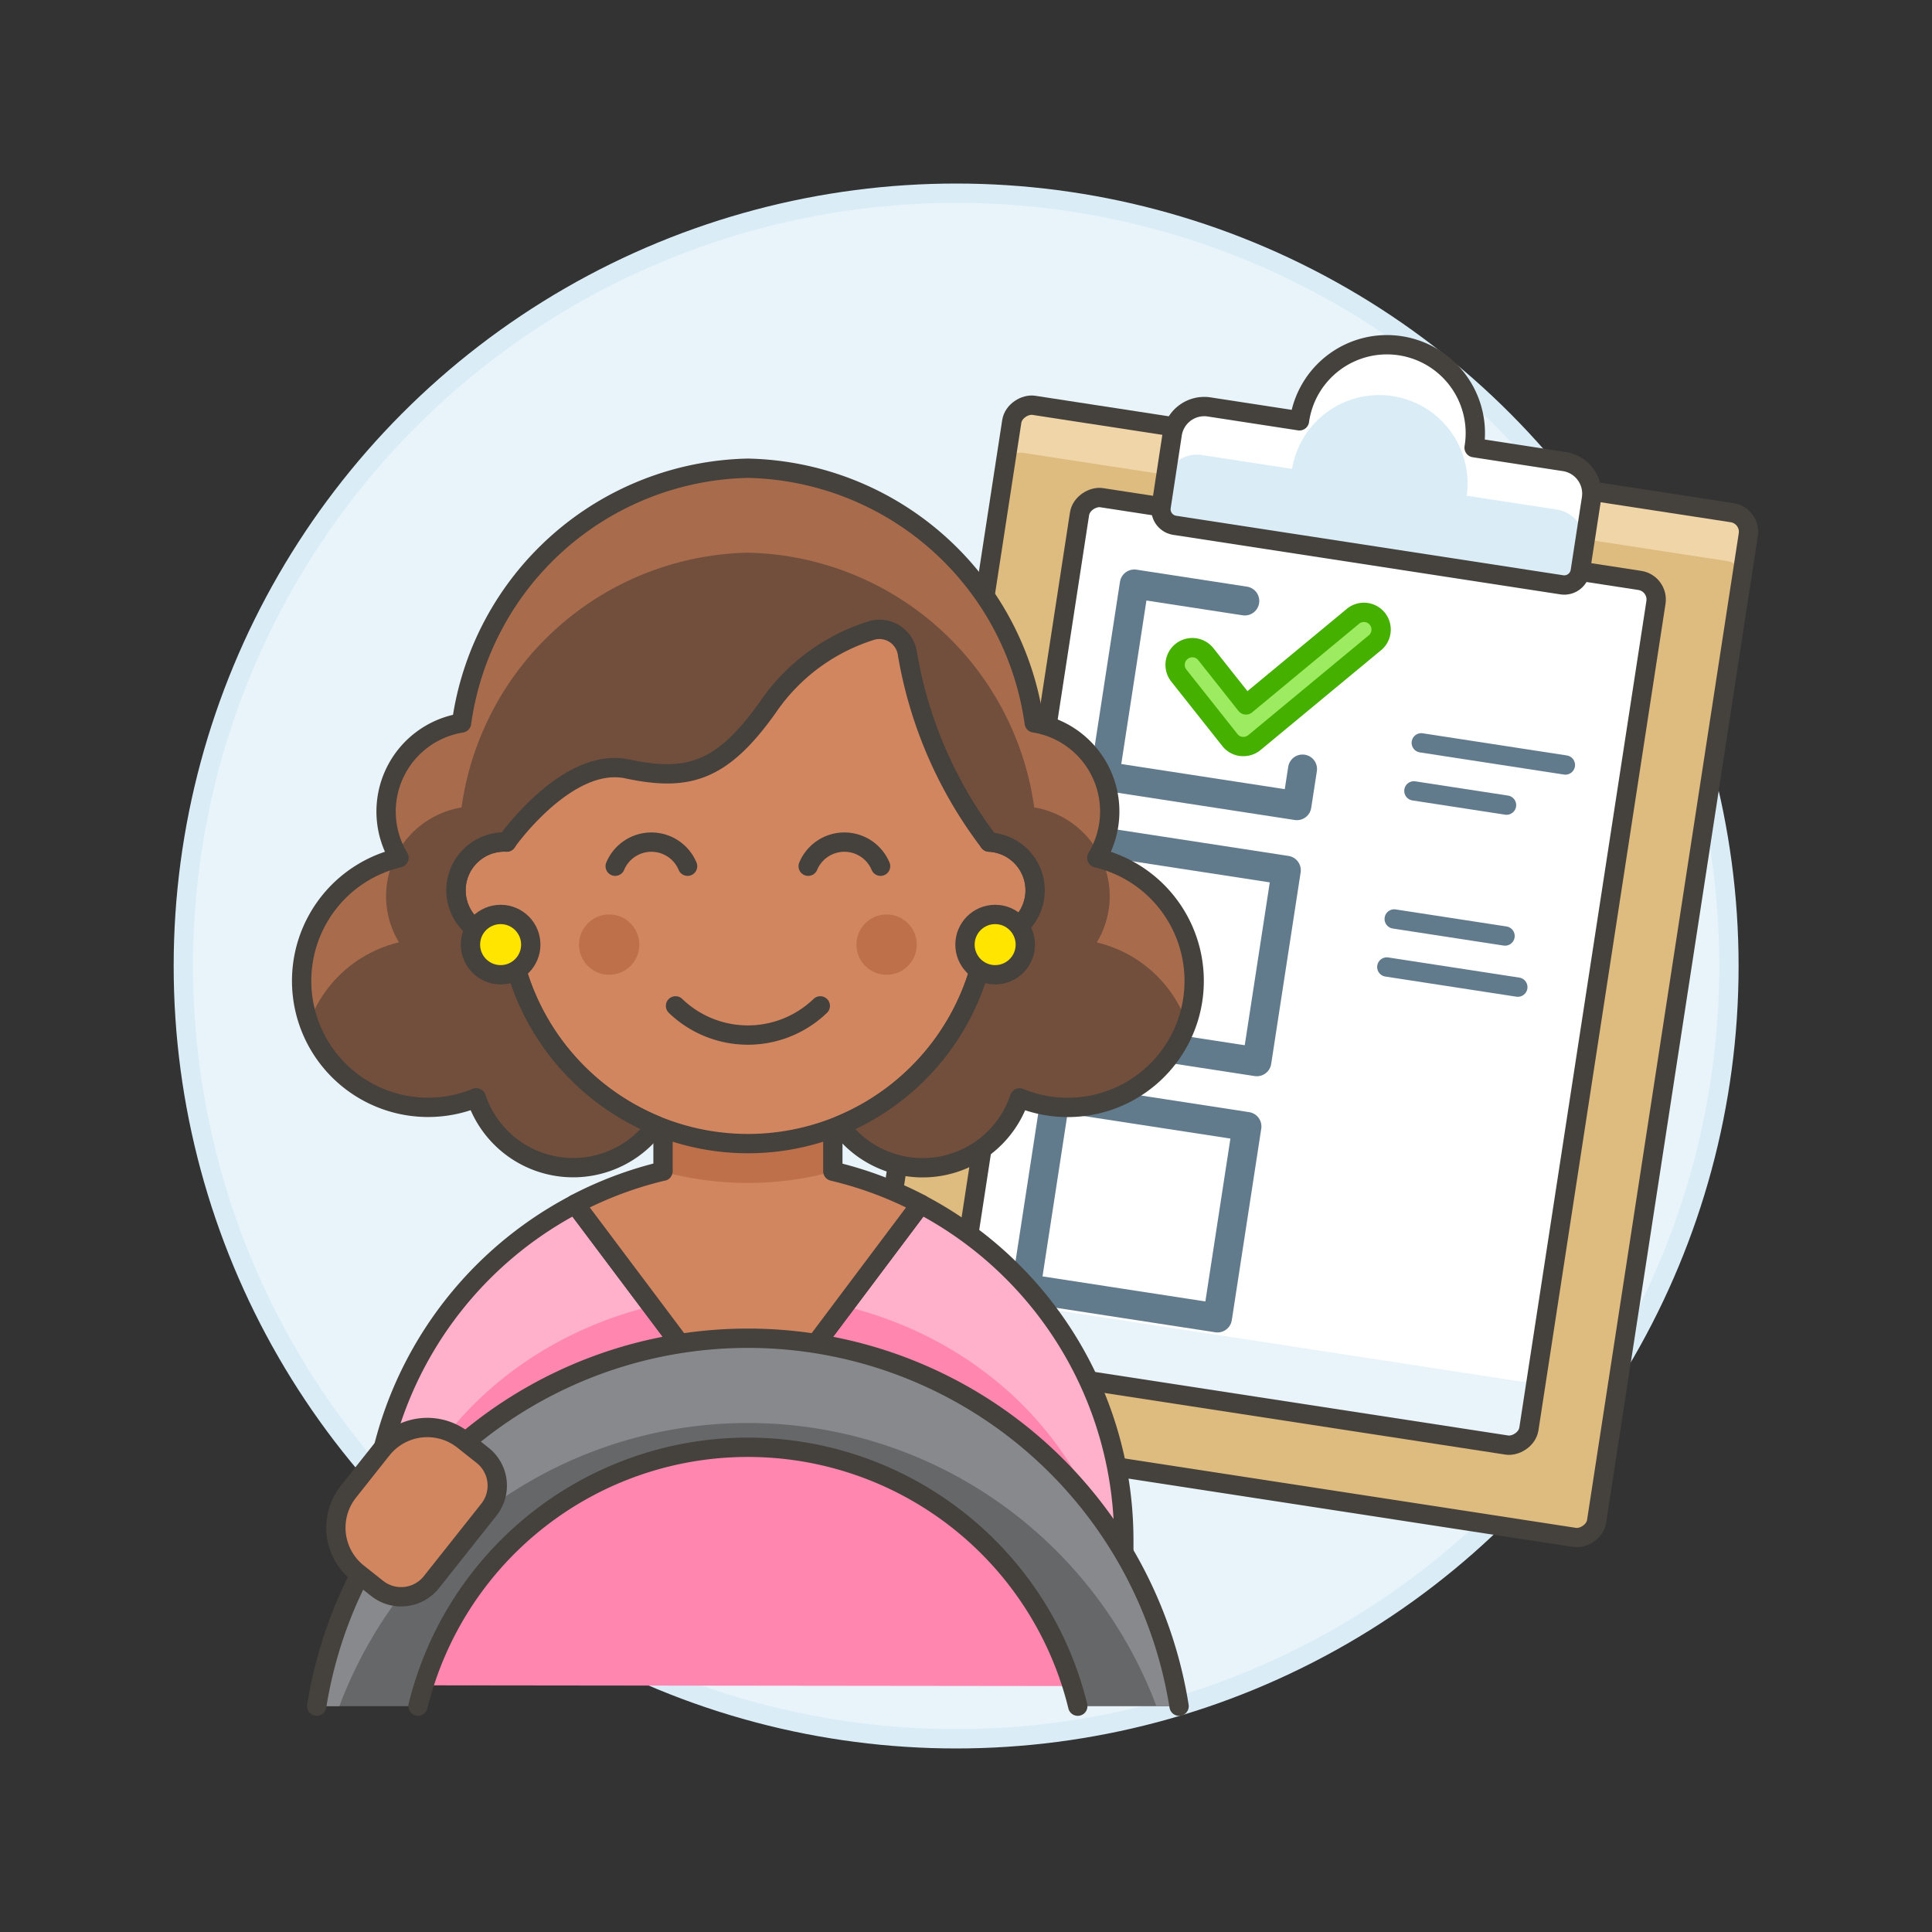 <svg xmlns="http://www.w3.org/2000/svg" viewBox="0 0 100 100"><rect x="0" y="0" width="100" height="100" fill="#333333" stroke="none"/><g class="nc-icon-wrapper"><defs/><circle class="a" cx="49.489" cy="50" r="40" fill="#e8f4fa" stroke="#daedf7" stroke-miterlimit="10"/><rect class="b" x="40.673" y="30.991" width="53.664" height="38.571" rx="1" transform="rotate(-81.26 67.506 50.277)" style="" fill="#debb7e"/><path class="c" d="M90.5 27.626a.949.949 0 0 0-.794-1.083L53.46 20.971a.95.95 0 0 0-1.084.794l-.365 2.376a.838.838 0 0 1 .956-.7l36.466 5.606a.839.839 0 0 1 .7.956z" style="" fill="#f0d5a8"/><rect class="d" x="40.673" y="30.991" width="53.664" height="38.571" rx="1" transform="rotate(-81.26 67.506 50.277)" fill="none" stroke="#45413c" stroke-linecap="round" stroke-linejoin="round"/><rect class="e" x="44.866" y="35.184" width="45.279" height="30.186" rx="1" transform="rotate(-81.26 67.506 50.277)" style="" fill="#fff"/><path class="f" d="M79.62 70.8a.838.838 0 0 1-.956.7l-28.178-4.328a.839.839 0 0 1-.7-.956l-.492 3.205a.949.949 0 0 0 .794 1.083l27.958 4.3a.95.95 0 0 0 1.083-.794z" style="" fill="#e8f4fa"/><rect class="d" x="44.866" y="35.184" width="45.279" height="30.186" rx="1" transform="rotate(-81.26 67.506 50.277)" fill="none" stroke="#45413c" stroke-linecap="round" stroke-linejoin="round"/><path class="g" d="M76.3 23.171a4.574 4.574 0 1 0-9.041-1.39l-4.672-.718a1.677 1.677 0 0 0-1.912 1.4l-.575 3.769a.84.84 0 0 0 .7.957l20.038 3.081a.839.839 0 0 0 .956-.7l.58-3.767a1.678 1.678 0 0 0-1.4-1.912z" style="" fill="#daedf7"/><path class="e" d="M82.374 25.8a1.678 1.678 0 0 0-1.4-1.912l-4.674-.717a4.574 4.574 0 1 0-9.041-1.39l-4.672-.718a1.677 1.677 0 0 0-1.912 1.4l-.382 2.487a1.677 1.677 0 0 1 1.912-1.4l4.671.718a4.574 4.574 0 0 1 9.041 1.39l4.672.718a1.677 1.677 0 0 1 1.4 1.912z" style="" fill="#fff"/><path class="d" d="M76.3 23.171a4.574 4.574 0 1 0-9.041-1.39l-4.672-.718a1.677 1.677 0 0 0-1.912 1.4l-.575 3.769a.84.84 0 0 0 .7.957l20.038 3.081a.839.839 0 0 0 .956-.7l.58-3.767a1.678 1.678 0 0 0-1.4-1.912z" fill="none" stroke="#45413c" stroke-linecap="round" stroke-linejoin="round"/><path class="h" d="M67.419 39.804l-.292 1.897-9.945-1.529 1.529-9.945 5.719.879" fill="none" stroke-linecap="round" stroke-linejoin="round" stroke="#627b8c" stroke-width="1.5px"/><path class="h" d="M55.143 53.432l1.524-9.912 9.912 1.524-1.524 9.912z" fill="none" stroke-linecap="round" stroke-linejoin="round" stroke="#627b8c" stroke-width="1.5px"/><path class="h" d="M53.105 66.693l1.524-9.912 9.912 1.524-1.524 9.912z" fill="none" stroke-linecap="round" stroke-linejoin="round" stroke="#627b8c" stroke-width="1.5px"/><path class="i" d="M64.222 38.633a.888.888 0 0 1-.563-.328l-2.644-3.338a.891.891 0 0 1 1.4-1.106l2.078 2.624 5.5-4.555a.891.891 0 1 1 1.136 1.37l-6.2 5.135a.89.89 0 0 1-.661.2z" stroke-linecap="round" stroke-linejoin="round" fill="#9ceb60" stroke="#46b000"/><path class="j" d="M73.565 38.449l7.459 1.147" fill="none" stroke-linecap="round" stroke-linejoin="round" stroke="#627b8c"/><path class="j" d="M73.183 40.936l4.795.737" fill="none" stroke-linecap="round" stroke-linejoin="round" stroke="#627b8c"/><path class="j" d="M72.164 47.566l5.737.882" fill="none" stroke-linecap="round" stroke-linejoin="round" stroke="#627b8c"/><path class="j" d="M71.781 50.052l6.781 1.042" fill="none" stroke-linecap="round" stroke-linejoin="round" stroke="#627b8c"/><g><path class="k" d="M47.653 62.329l-8.942 11.91-8.942-11.911a19.642 19.642 0 0 0-10.515 17.395v7.506l38.914.045v-7.551a19.637 19.637 0 0 0-10.515-17.394z" style="" fill="#ff87af"/><path class="l" d="M29.769 62.328a19.641 19.641 0 0 0-10.515 17.395v5.867c0-9.042 6.121-15.951 14.476-17.986z" style="" fill="#ffb0ca"/><path class="l" d="M47.653 62.329L43.692 67.6c8.356 2.035 14.476 8.944 14.476 17.986v-5.863a19.637 19.637 0 0 0-10.515-17.394z" style="" fill="#ffb0ca"/><path class="d" d="M58.168 87.274v-7.551a19.642 19.642 0 0 0-10.514-17.395l-8.943 11.911-8.942-11.911a19.642 19.642 0 0 0-10.515 17.395v7.506" fill="none" stroke="#45413c" stroke-linecap="round" stroke-linejoin="round"/><path class="m" d="M43.107 60.622v-3.914h-8.789v3.913H34.3a19.511 19.511 0 0 0-4.531 1.7l8.942 11.911 8.943-11.911a19.461 19.461 0 0 0-4.547-1.699z" style="" fill="#d18660"/><path class="n" d="M43.1 60.642a16.735 16.735 0 0 1-8.787 0v-3.934H43.1z" style="" fill="#bd704a"/><path class="d" d="M43.107 60.622v-3.914h-8.789v3.913H34.3a19.511 19.511 0 0 0-4.531 1.7l8.942 11.911 8.943-11.911a19.461 19.461 0 0 0-4.547-1.699z" fill="none" stroke="#45413c" stroke-linecap="round" stroke-linejoin="round"/><g><path class="o" d="M51.2 43.587v-3.122a12.486 12.486 0 0 0-24.972 0v3.122a2.5 2.5 0 1 0 0 4.994c.052 0 .1-.012.153-.015a12.47 12.47 0 0 0 24.666 0c.052 0 .1.015.153.015a2.5 2.5 0 0 0 0-4.994z" stroke="#45413c" stroke-linecap="round" stroke-linejoin="round" fill="#d18660"/><circle class="n" cx="31.531" cy="48.893" r="1.561" style="" fill="#bd704a"/><circle class="n" cx="45.89" cy="48.893" r="1.561" style="" fill="#bd704a"/><path class="d" d="M42.457 52.064a5.4 5.4 0 0 1-7.492 0" fill="none" stroke="#45413c" stroke-linecap="round" stroke-linejoin="round"/><path class="d" d="M35.589 44.835a2.03 2.03 0 0 0-3.746 0" fill="none" stroke="#45413c" stroke-linecap="round" stroke-linejoin="round"/><path class="d" d="M45.578 44.835a2.03 2.03 0 0 0-3.746 0" fill="none" stroke="#45413c" stroke-linecap="round" stroke-linejoin="round"/><g><path class="p" d="M56.771 44.4a4.641 4.641 0 0 0-3.239-6.983 15.288 15.288 0 0 0-14.821-13.181A15.286 15.286 0 0 0 23.89 37.421a4.641 4.641 0 0 0-3.239 6.979 6.546 6.546 0 1 0 4 12.423 5.288 5.288 0 0 0 9.3 1.427 12.5 12.5 0 0 1-7.578-9.686c-.05 0-.1.013-.15.013a2.5 2.5 0 1 1 0-4.994s3.121-4.446 6.243-3.784 4.877.174 7.257-3.162a10.137 10.137 0 0 1 5.445-4.019 1.465 1.465 0 0 1 1.8 1.217 22.18 22.18 0 0 0 4.232 9.752 2.5 2.5 0 0 1 0 4.994c-.05 0-.1-.013-.15-.013a12.5 12.5 0 0 1-7.578 9.686 5.287 5.287 0 0 0 9.3-1.427 6.546 6.546 0 1 0 4-12.423z" style="" fill="#724f3d"/><path class="q" d="M57.44 46.4a4.646 4.646 0 0 1-.669 2.379 6.568 6.568 0 0 1 4.665 4.178 6.543 6.543 0 0 0-4.413-8.483 4.637 4.637 0 0 1 .417 1.926z" style="" fill="#a86c4d"/><path class="q" d="M20.651 48.775a4.609 4.609 0 0 1-.253-4.3 6.54 6.54 0 0 0-4.412 8.483 6.568 6.568 0 0 1 4.665-4.183z" style="" fill="#a86c4d"/><path class="q" d="M23.89 41.792a15.284 15.284 0 0 1 14.821-13.185 15.286 15.286 0 0 1 14.821 13.185 4.694 4.694 0 0 1 3.356 2.4 4.6 4.6 0 0 0 .552-2.168 4.673 4.673 0 0 0-3.908-4.605 15.286 15.286 0 0 0-14.821-13.182A15.284 15.284 0 0 0 23.89 37.421a4.673 4.673 0 0 0-3.908 4.605 4.6 4.6 0 0 0 .552 2.168 4.69 4.69 0 0 1 3.356-2.402z" style="" fill="#a86c4d"/><path class="d" d="M56.771 44.4a4.641 4.641 0 0 0-3.239-6.983 15.288 15.288 0 0 0-14.821-13.181A15.286 15.286 0 0 0 23.89 37.421a4.641 4.641 0 0 0-3.239 6.979 6.546 6.546 0 1 0 4 12.423 5.288 5.288 0 0 0 9.3 1.427 12.5 12.5 0 0 1-7.578-9.686c-.05 0-.1.013-.15.013a2.5 2.5 0 1 1 0-4.994s3.121-4.446 6.243-3.784 4.877.174 7.257-3.162a10.137 10.137 0 0 1 5.445-4.019 1.465 1.465 0 0 1 1.8 1.217 22.18 22.18 0 0 0 4.232 9.752 2.5 2.5 0 0 1 0 4.994c-.05 0-.1-.013-.15-.013a12.5 12.5 0 0 1-7.578 9.686 5.287 5.287 0 0 0 9.3-1.427 6.546 6.546 0 1 0 4-12.423z" fill="none" stroke="#45413c" stroke-linecap="round" stroke-linejoin="round"/><circle class="r" cx="25.912" cy="48.893" r="1.561" stroke="#45413c" stroke-linecap="round" stroke-linejoin="round" fill="#ffe500"/><circle class="r" cx="51.509" cy="48.893" r="1.561" stroke="#45413c" stroke-linecap="round" stroke-linejoin="round" fill="#ffe500"/></g></g><g><path class="s" d="M21.636 88.311a17.579 17.579 0 0 1 34.15 0h5.243a22.6 22.6 0 0 0-44.637 0z" style="" fill="#656769"/><path class="t" d="M17.567 88.311a22.579 22.579 0 0 1 42.287 0h1.175a22.6 22.6 0 0 0-44.637 0z" style="" fill="#87898c"/><path class="d" d="M61.029 88.311a22.6 22.6 0 0 0-44.637 0" fill="none" stroke="#45413c" stroke-linecap="round" stroke-linejoin="round"/><path class="d" d="M21.636 88.311a17.579 17.579 0 0 1 34.15 0" fill="none" stroke="#45413c" stroke-linecap="round" stroke-linejoin="round"/></g><path class="o" d="M25.305 78.14l-2.975 3.751a2 2 0 0 1-2.809.325l-1-.793a3 3 0 0 1-.487-4.215l1.732-2.184a3 3 0 0 1 4.215-.487l1 .793a2 2 0 0 1 .324 2.81z" stroke="#45413c" stroke-linecap="round" stroke-linejoin="round" fill="#d18660"/></g></g></svg>